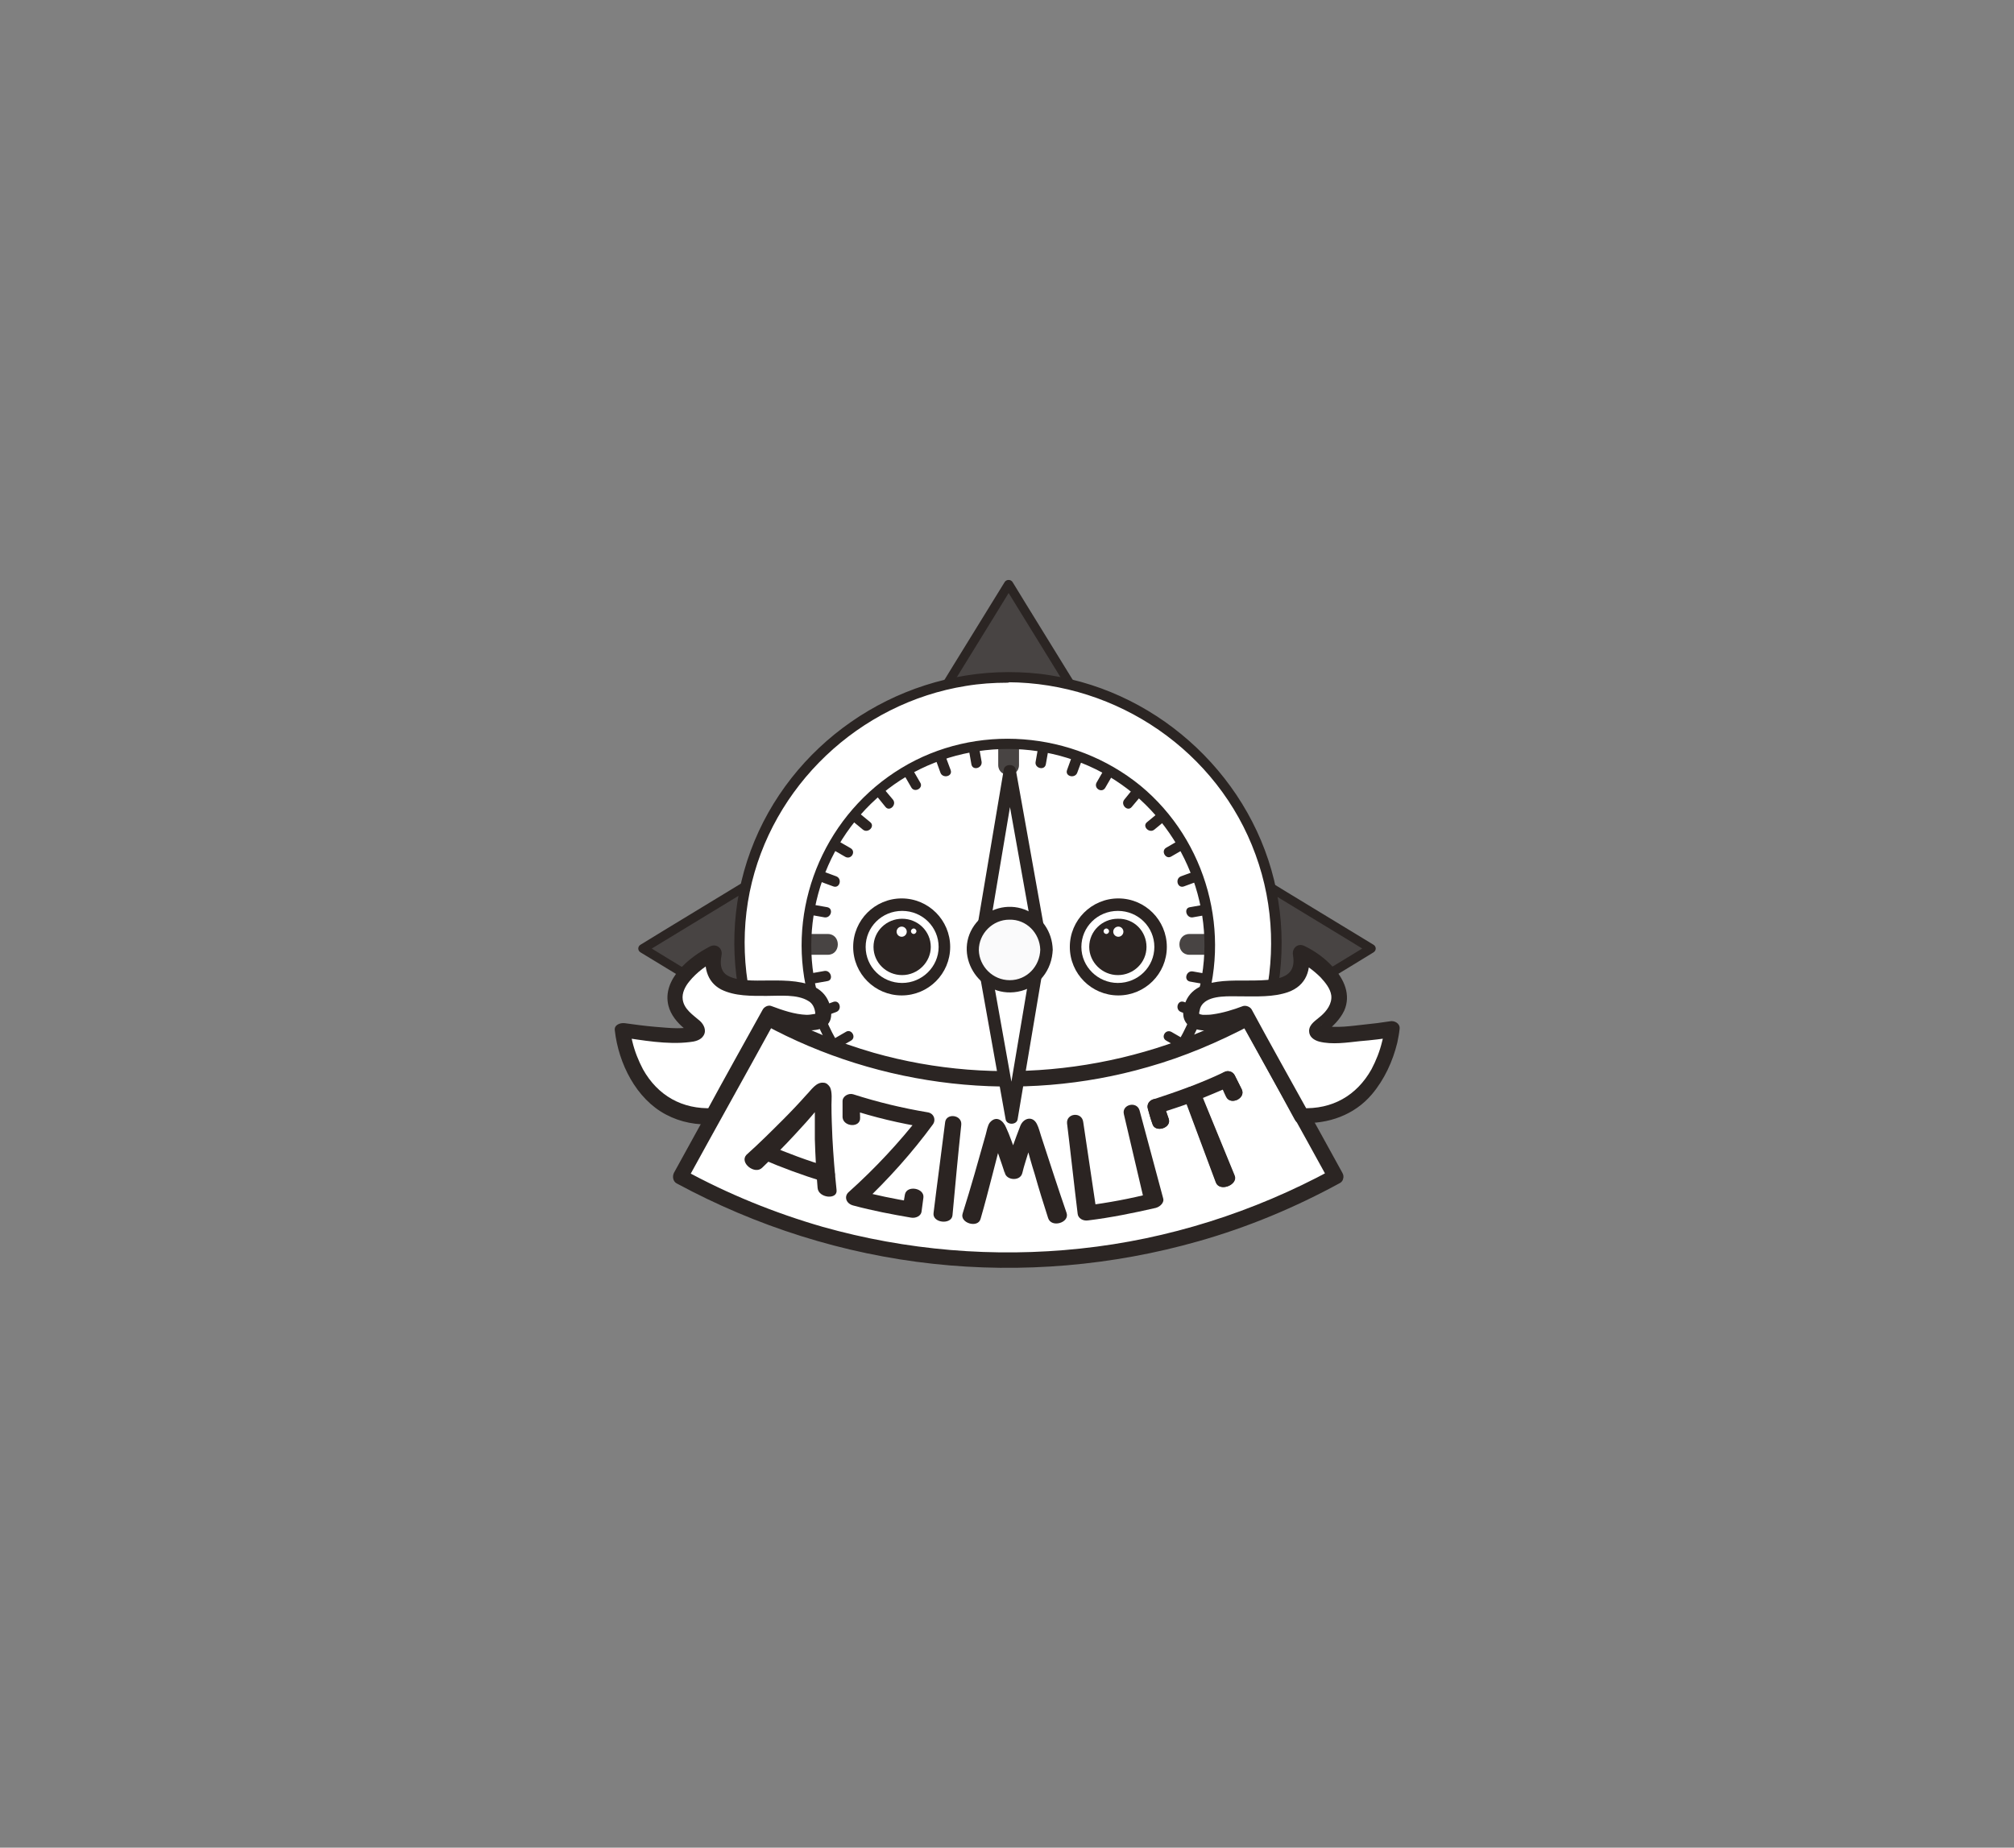<?xml version="1.0" encoding="utf-8"?>
<!-- Generator: Adobe Illustrator 27.5.0, SVG Export Plug-In . SVG Version: 6.00 Build 0)  -->
<svg version="1.1" id="Layer_1" xmlns="http://www.w3.org/2000/svg" xmlns:xlink="http://www.w3.org/1999/xlink" x="0px" y="0px"
	 viewBox="0 0 436 400" style="enable-background:new 0 0 436 400;" xml:space="preserve">
<rect x="0" y="0" width="436" height="400" fill="#808080" stroke="none"/>
<style type="text/css">
	.st0{clip-path:url(#SVGID_00000021092284378156320900000001256391089703832501_);}
	.st1{fill:#FFFFFF;}
	.st2{fill:#484443;}
	.st3{fill:#2B2422;}
	.st4{fill:#2B2523;}
	.st5{fill:#FAFAFB;}
</style>
<g>
	<defs>
		<rect id="SVGID_1_" x="133" y="125.5" width="170" height="149"/>
	</defs>
	<clipPath id="SVGID_00000062163188761285871070000015582119377221875381_">
		<use xlink:href="#SVGID_1_"  style="overflow:visible;"/>
	</clipPath>
	<g style="clip-path:url(#SVGID_00000062163188761285871070000015582119377221875381_);">
		<path class="st1" d="M263.8,204.4c0,25-20.4,45.2-45.5,45.2c-25.1,0-45.5-20.2-45.5-45.2c0-25,20.4-45.2,45.5-45.2
			C243.5,159.2,263.8,179.5,263.8,204.4z"/>
		<path class="st2" d="M216.1,160.4v5.2c0,2.9,4.5,2.9,4.5,0v-5.2C220.6,157.5,216.1,157.5,216.1,160.4z"/>
		<path class="st3" d="M209.4,160.4c0.3,1.7,0.6,3.4,0.9,5.1c0.3,1.4,2.4,0.8,2.2-0.6c-0.3-1.7-0.6-3.4-0.9-5.1
			C211.3,158.4,209.1,159,209.4,160.4z"/>
		<path class="st3" d="M201.8,162.4c0.6,1.6,1.2,3.2,1.8,4.9c0.5,1.3,2.7,0.8,2.2-0.6c-0.6-1.6-1.2-3.2-1.8-4.9
			C203.4,160.5,201.3,161,201.8,162.4z"/>
		<path class="st3" d="M194.7,166c0.9,1.5,1.7,3,2.6,4.5c0.7,1.2,2.7,0.1,1.9-1.1c-0.9-1.5-1.7-3-2.6-4.5
			C195.9,163.6,194,164.7,194.7,166z"/>
		<path class="st3" d="M188.4,170.7c1.1,1.3,2.2,2.6,3.3,4c0.9,1.1,2.5-0.5,1.6-1.6c-1.1-1.3-2.2-2.6-3.3-4
			C189.1,168,187.5,169.6,188.4,170.7z"/>
		<path class="st3" d="M182.8,176.3c1.3,1.1,2.7,2.2,4,3.3c1.1,0.9,2.7-0.7,1.6-1.6c-1.3-1.1-2.7-2.2-4-3.3
			C183.3,173.8,181.7,175.3,182.8,176.3z"/>
		<path class="st3" d="M178.5,182.9l4.5,2.6c1.3,0.7,2.4-1.2,1.1-1.9l-4.5-2.6C178.4,180.2,177.3,182.2,178.5,182.9z"/>
		<path class="st3" d="M175.5,190.1c1.6,0.6,3.3,1.2,4.9,1.8c1.4,0.5,2-1.7,0.6-2.2c-1.6-0.6-3.3-1.2-4.9-1.8
			C174.7,187.4,174.1,189.6,175.5,190.1z"/>
		<path class="st3" d="M173.4,197.7c1.7,0.3,3.4,0.6,5.1,0.9c1.4,0.2,2-1.9,0.6-2.2c-1.7-0.3-3.4-0.6-5.1-0.9
			C172.6,195.3,172,197.4,173.4,197.7z"/>
		<path class="st3" d="M173,205.5h5.2c1.4,0,1.5-2.2,0-2.2H173C171.6,203.3,171.6,205.5,173,205.5z"/>
		<path class="st3" d="M174,213.3c1.7-0.3,3.4-0.6,5.1-0.9c1.4-0.2,0.8-2.4-0.6-2.2c-1.7,0.3-3.4,0.6-5.1,0.9
			C172,211.4,172.6,213.6,174,213.3z"/>
		<path class="st3" d="M176.1,220.9c1.6-0.6,3.3-1.2,4.9-1.8c1.4-0.5,0.8-2.7-0.6-2.2c-1.6,0.6-3.3,1.2-4.9,1.8
			C174.1,219.2,174.7,221.4,176.1,220.9z"/>
		<path class="st3" d="M179.7,227.9c1.5-0.9,3-1.7,4.5-2.6c1.3-0.7,0.1-2.7-1.1-1.9c-1.5,0.9-3,1.7-4.5,2.6
			C177.3,226.7,178.4,228.6,179.7,227.9z"/>
		<path class="st3" d="M258.1,226c-1.5-0.9-3-1.7-4.5-2.6c-1.3-0.7-2.4,1.2-1.1,1.9c1.5,0.9,3,1.7,4.5,2.6
			C258.3,228.6,259.4,226.7,258.1,226z"/>
		<path class="st3" d="M261.2,218.7c-1.6-0.6-3.3-1.2-4.9-1.8c-1.4-0.5-2,1.7-0.6,2.2c1.6,0.6,3.3,1.2,4.9,1.8
			C262,221.4,262.6,219.2,261.2,218.7z"/>
		<path class="st3" d="M263.3,211.2c-1.7-0.3-3.4-0.6-5.1-0.9c-1.4-0.2-2,1.9-0.6,2.2c1.7,0.3,3.4,0.6,5.1,0.9
			C264.1,213.6,264.7,211.4,263.3,211.2z"/>
		<path class="st3" d="M263.6,203.3c-1.7,0-3.5,0-5.2,0c-1.4,0-1.5,2.2,0,2.2c1.7,0,3.5,0,5.2,0
			C265.1,205.5,265.1,203.3,263.6,203.3z"/>
		<path class="st3" d="M262.7,195.5c-1.7,0.3-3.4,0.6-5.1,0.9c-1.4,0.2-0.8,2.4,0.6,2.2c1.7-0.3,3.4-0.6,5.1-0.9
			C264.7,197.4,264.1,195.3,262.7,195.5z"/>
		<path class="st3" d="M260.6,187.9c-1.6,0.6-3.3,1.2-4.9,1.8c-1.4,0.5-0.8,2.7,0.6,2.2c1.6-0.6,3.3-1.2,4.9-1.8
			C262.6,189.6,262,187.4,260.6,187.9z"/>
		<path class="st3" d="M257,180.9c-1.5,0.9-3,1.7-4.5,2.6c-1.3,0.7-0.1,2.7,1.1,1.9c1.5-0.9,3-1.7,4.5-2.6
			C259.4,182.2,258.3,180.2,257,180.9z"/>
		<path class="st3" d="M252.3,174.7c-1.3,1.1-2.7,2.2-4,3.3c-1.1,0.9,0.5,2.5,1.6,1.6c1.3-1.1,2.7-2.2,4-3.3
			C255,175.3,253.4,173.8,252.3,174.7z"/>
		<path class="st3" d="M246.7,169.1c-1.1,1.3-2.2,2.6-3.3,4c-0.9,1.1,0.7,2.7,1.6,1.6c1.1-1.3,2.2-2.6,3.3-4
			C249.2,169.6,247.6,168,246.7,169.1z"/>
		<path class="st3" d="M240,164.9c-0.9,1.5-1.7,3-2.6,4.5c-0.7,1.3,1.2,2.4,1.9,1.1c0.9-1.5,1.7-3,2.6-4.5
			C242.7,164.7,240.7,163.6,240,164.9z"/>
		<path class="st3" d="M232.8,161.8c-0.6,1.6-1.2,3.2-1.8,4.9c-0.5,1.4,1.7,1.9,2.2,0.6c0.6-1.6,1.2-3.2,1.8-4.9
			C235.4,161.1,233.2,160.5,232.8,161.8z"/>
		<path class="st3" d="M225.1,159.8c-0.3,1.7-0.6,3.4-0.9,5.1c-0.3,1.4,1.9,2,2.2,0.6c0.3-1.7,0.6-3.4,0.9-5.1
			C227.6,159,225.4,158.4,225.1,159.8z"/>
		<path class="st2" d="M174,206.7h5.2c2.9,0,2.9-4.5,0-4.5H174C171.1,202.2,171.1,206.7,174,206.7z"/>
		<path class="st2" d="M262.7,202.2c-1.7,0-3.5,0-5.2,0c-2.9,0-2.9,4.5,0,4.5c1.7,0,3.5,0,5.2,0
			C265.6,206.7,265.6,202.2,262.7,202.2z"/>
		<path class="st2" d="M273.3,205.3V191l11.8,7.2l11.8,7.2l-11.8,7.2l-11.8,7.2V205.3z"/>
		<path class="st4" d="M274.3,205.3V191l-1.5,0.9c6.2,3.8,12.4,7.5,18.6,11.3c1.6,1,3.3,2,4.9,3v-1.7c-6.2,3.8-12.4,7.5-18.6,11.3
			c-1.6,1-3.3,2-4.9,3l1.5,0.9V205.3c0-1.3-2-1.3-2,0v14.3c0,0.8,0.9,1.3,1.5,0.9c6.2-3.8,12.4-7.5,18.6-11.3c1.6-1,3.3-2,4.9-3
			c0.7-0.4,0.7-1.3,0-1.7c-6.2-3.8-12.4-7.5-18.6-11.3c-1.6-1-3.3-2-4.9-3c-0.7-0.4-1.5,0.1-1.5,0.9v14.3
			C272.3,206.6,274.3,206.6,274.3,205.3L274.3,205.3z"/>
		<path class="st2" d="M162.7,205.4v-14.3l-11.8,7.2l-11.8,7.2l11.8,7.2l11.8,7.2V205.4z"/>
		<path class="st4" d="M163.7,205.4v-14.3c0-0.8-0.9-1.3-1.5-0.9c-6.2,3.8-12.4,7.5-18.6,11.3c-1.6,1-3.3,2-4.9,3
			c-0.7,0.4-0.7,1.3,0,1.7c6.2,3.8,12.4,7.5,18.6,11.3c1.6,1,3.3,2,4.9,3c0.7,0.4,1.5-0.1,1.5-0.9V205.4c0-1.3-2-1.3-2,0v14.3
			l1.5-0.9c-6.2-3.8-12.4-7.5-18.6-11.3c-1.6-1-3.3-2-4.9-3v1.7c6.2-3.8,12.4-7.5,18.6-11.3c1.6-1,3.3-2,4.9-3l-1.5-0.9v14.3
			C161.7,206.7,163.7,206.7,163.7,205.4L163.7,205.4z"/>
		<path class="st2" d="M218.3,149.9h14.4l-7.2-11.7l-7.2-11.7l-7.2,11.7l-7.2,11.7H218.3z"/>
		<path class="st4" d="M218.3,150.9h14.4c0.8,0,1.3-0.9,0.9-1.5c-3.8-6.2-7.6-12.3-11.4-18.5c-1-1.6-2-3.3-3-4.9
			c-0.4-0.6-1.3-0.6-1.7,0c-3.8,6.2-7.6,12.3-11.4,18.5c-1,1.6-2,3.3-3,4.9c-0.4,0.7,0.1,1.5,0.9,1.5H218.3c1.3,0,1.3-2,0-2h-14.4
			l0.9,1.5c3.8-6.2,7.6-12.3,11.4-18.5c1-1.6,2-3.3,3-4.9h-1.7c3.8,6.2,7.6,12.3,11.4,18.5c1,1.6,2,3.3,3,4.9l0.9-1.5h-14.4
			C217,148.9,217,150.9,218.3,150.9L218.3,150.9z"/>
		<path class="st1" d="M218.2,146.6c-32.1,0-58.2,25.9-58.2,57.8c0,31.9,26,57.8,58.2,57.8c32.1,0,58.2-25.9,58.2-57.8
			C276.4,172.5,250.3,146.6,218.2,146.6z M218.2,247.9c-24.1,0-43.7-19.5-43.7-43.5c0-24,19.6-43.5,43.7-43.5
			c24.1,0,43.7,19.5,43.7,43.5C261.9,228.4,242.4,247.9,218.2,247.9z"/>
		<path class="st4" d="M218.2,145.5c-24.7,0.1-47.2,15.7-55.7,38.7c-8.6,23.2-1.1,50.2,18.2,65.8c19.2,15.6,47.1,17.6,68.3,4.8
			c21.2-12.8,32.2-38,27.3-62.1c-4.8-23.8-24.8-42.8-48.9-46.5C224.4,145.7,221.3,145.5,218.2,145.5c-1.4,0-1.5,2.2,0,2.2
			c23.7,0.1,45.5,15,53.6,37.3c8.2,22.4,1.1,48-17.3,63.2c-18.5,15.2-45.4,17.1-65.9,4.7c-20.3-12.3-31-36.6-26.3-59.8
			c4.7-22.9,23.7-40.9,46.8-44.6c3-0.5,6-0.7,9-0.7C219.7,147.7,219.7,145.5,218.2,145.5L218.2,145.5z"/>
		<path class="st4" d="M218.2,246.8c-17.6-0.1-33.9-11.2-40-27.7c-6.2-16.7-0.9-35.9,12.8-47.3c13.7-11.4,33.8-12.8,49.1-3.7
			c15.3,9.1,23.4,27.4,19.8,44.8c-3.5,17.1-17.6,30.5-35,33.3C222.8,246.6,220.5,246.8,218.2,246.8c-1.4,0-1.5,2.2,0,2.2
			c18.7-0.1,35.7-11.9,42.2-29.3c6.4-17.5,0.9-37.7-13.5-49.6c-14.6-11.9-35.7-13.6-51.8-3.8c-16,9.7-24.4,28.7-20.7,47
			c3.7,18.3,18.7,32.4,37,35.2c2.3,0.4,4.6,0.5,7,0.5C219.7,249,219.7,246.8,218.2,246.8L218.2,246.8z"/>
		<path class="st1" d="M289.1,254.7c-44.2,24.1-97.7,24.1-141.9,0c6.3-11.5,12.7-22.9,19-34.4c32.3,17.7,71.5,17.7,103.8,0
			C276.4,231.8,282.7,243.2,289.1,254.7L289.1,254.7z"/>
		<path class="st4" d="M288.2,253.3c-16.8,9.1-35.3,15-54.3,17c-18.7,2-37.7,0.4-55.8-4.7c-10.4-3-20.5-7.1-30-12.3l0.6,2.3
			c6.3-11.5,12.7-22.9,19-34.4l-2.3,0.6c25.2,13.7,55.4,17.2,83.1,9.2c7.8-2.2,15.3-5.4,22.5-9.2l-2.3-0.6
			c6.3,11.5,12.7,22.9,19,34.4c1,1.9,4,0.2,2.9-1.7c-6.3-11.5-12.7-22.9-19-34.4c-0.4-0.8-1.5-1-2.3-0.6
			c-24.4,13.2-53.5,16.6-80.2,9c-7.6-2.2-15-5.2-21.9-9c-0.8-0.4-1.9-0.2-2.3,0.6c-6.3,11.5-12.7,22.9-19,34.4
			c-0.4,0.8-0.2,1.9,0.6,2.3c17.2,9.3,36.1,15.3,55.5,17.4c19.2,2.1,38.9,0.4,57.5-4.9c10.6-3,20.9-7.3,30.6-12.6
			C291.8,255.1,290.1,252.2,288.2,253.3L288.2,253.3z"/>
		<path class="st1" d="M154.3,241.5c-17.6,1-19.6-18.6-19.6-18.6s20.9,3.2,15.4-0.8c-10.9-8,4.5-15.7,4.5-15.7
			c-2.6,13.3,19.9,3.4,23.2,10.9c3.4,7.9-11.2,2.2-11.2,2.2L154.3,241.5L154.3,241.5z"/>
		<path class="st4" d="M154.3,239.9c-6.6,0.3-11.9-2.7-15.1-8.4c-1-1.9-1.8-3.9-2.3-6c-0.2-0.7-0.3-1.4-0.5-2.2c0-0.2,0-0.4-0.1-0.6
			c0.2,0.5,0,0.4,0,0.2l-2.1,1.6c4.9,0.7,10.2,1.7,15.1,1.1c1.1-0.1,2.4-0.4,3-1.4c0.7-1.1,0.1-2.4-0.8-3.2
			c-1.5-1.3-3.4-2.5-3.7-4.6c-0.2-1.4,0.5-2.8,1.4-3.9c1.6-2,3.9-3.7,6.2-4.8l-2.5-1.9c-0.6,3.3,0,6.7,3.2,8.4
			c3,1.5,6.6,1.4,9.9,1.4c2.8,0,6.6-0.4,9,1.1c0.9,0.5,1.4,1.5,1.5,2.7c0,0,0,0.1-0.1,0.1c-0.7,0.1-1.1,0.2-1.8,0.2
			c-2.6-0.1-5.2-1-7.6-1.9c-0.7-0.3-1.6,0.2-1.9,0.8c-4.1,7.4-8.2,14.7-12.2,22.1c-1,1.9,1.9,3.6,2.9,1.7
			c4.1-7.4,8.2-14.7,12.2-22.1l-1.9,0.8c3.6,1.4,15.3,4.8,13.7-2.9c-1.6-7.7-12.5-5.5-18.2-6c-1.5-0.1-3.3-0.4-4.4-1.2
			c-1.3-1-1.3-2.6-1-4.2c0.3-1.5-1.1-2.6-2.5-1.9c-4.5,2.3-10.4,7.1-9,12.8c0.5,2,1.9,3.7,3.5,5c0.3,0.3,0.9,0.7,1.1,0.9
			c0.3,0.3,0.2,0.2,0.2,0.2c-0.1,0.1,0-1,0.2-1.3c0.1-0.2,0.4-0.2,0-0.1c-0.8,0.1-2,0.2-3.1,0.2c-1.6,0-3.2-0.2-4.7-0.3
			c-2.4-0.2-4.5-0.5-6.7-0.8c-1-0.1-2.3,0.4-2.1,1.6c0.8,7.1,4.6,14.8,11.1,18.2c3.2,1.7,6.7,2.3,10.3,2.1
			C156.5,243.1,156.5,239.8,154.3,239.9z"/>
		<path class="st1" d="M281.7,241.4c17.6,1,19.6-18.6,19.6-18.6s-20.9,3.2-15.4-0.8c10.9-8-4.5-15.7-4.5-15.7
			c2.6,13.3-19.9,3.4-23.2,10.9c-3.4,7.9,11.2,2.2,11.2,2.2L281.7,241.4L281.7,241.4z"/>
		<path class="st4" d="M281.7,243.1c5.8,0.3,11.5-1.7,15.3-6.2c2.7-3.2,4.5-7.1,5.5-11.2c0.2-1,0.4-2,0.5-3c0.1-1.2-1.2-1.8-2.1-1.6
			c-1.9,0.3-3.5,0.5-5.5,0.7c-2.8,0.3-5.9,0.8-8.8,0.3c0.3,0-0.3-0.1-0.3-0.1c-0.3,0-0.1-0.1-0.1,0c0,0,0.3,0.3,0.4,0.4
			c0.2,0.4,0,0.7,0.1,1.1c0,0.1-0.2,0.2,0.1,0c1.6-1.1,3.3-2.8,4.2-4.7c1.5-3.4,0-6.8-2.4-9.4c-1.7-1.9-3.9-3.5-6.2-4.6
			c-1.4-0.7-2.7,0.4-2.5,1.9c0.6,3.4-1,4.8-4.2,5.3c-3.6,0.5-7.3,0.1-10.9,0.4c-3.2,0.3-6.7,1.1-8.1,4.4c-0.7,1.6-0.9,3.6,0.3,4.9
			c1.1,1.1,2.7,1.4,4.2,1.4c3-0.1,6-1,8.8-2l-1.9-0.8c4.1,7.4,8.2,14.7,12.2,22.1c1,1.9,4,0.2,2.9-1.7c-4.1-7.4-8.2-14.7-12.2-22.1
			c-0.3-0.6-1.2-1-1.9-0.8c-2.1,0.8-4.4,1.5-6.6,1.8c-0.6,0.1-1.3,0.1-1.9,0.1c-0.2,0-0.4,0-0.7-0.1c-0.1,0-0.4-0.2-0.3-0.1
			c0.1,0,0,0,0,0c0-0.2,0-0.4,0.1-0.7c0.1-0.7,0.4-1.2,0.8-1.6c1.8-1.8,5.7-1.5,8.2-1.5c3.3,0,6.9,0.2,10.1-0.9
			c4-1.4,5.2-4.9,4.4-8.9c-0.8,0.6-1.7,1.3-2.5,1.9c1.9,1,3.7,2.3,5.2,3.8c1,1.1,2.1,2.4,2.3,3.9c0.2,1.8-1,3.4-2.3,4.5
			c-1,0.9-2.5,1.7-2.5,3.2c0,1.3,1.1,2,2.2,2.3c2.8,0.7,6,0.2,8.8-0.1c2.5-0.2,5-0.5,7.5-0.9l-2.1-1.6c0,0.2-0.2,0.3,0-0.2
			c-0.1,0.2-0.1,0.4-0.1,0.6c-0.1,0.7-0.3,1.4-0.5,2.2c-0.5,2.1-1.3,4.1-2.3,6c-3.2,5.7-8.5,8.7-15.1,8.4
			C279.5,239.6,279.5,243,281.7,243.1L281.7,243.1z"/>
		<path class="st3" d="M164.9,250.9c4.4,1.9,8.8,3.5,13.3,4.9c2.6,0.8,3.6-2.4,1.1-3.2c-4.4-1.3-8.7-2.9-12.9-4.7
			C163.9,246.8,162.4,249.8,164.9,250.9z"/>
		<path class="st3" d="M165,252.8c2.4-2.3,4.8-4.7,7.1-7.2c1.6-1.7,3.2-3.5,4.7-5.3c0.7-0.8,1.5-2,2.3-2.7c-0.4,0.1-0.9,0.2-1.3,0.3
			c0.1,0,0.1,0,0.2,0c-0.5-0.3-1-0.7-1.5-1.1c-0.3-0.6-0.1-0.2-0.1,0.3c0,0.7,0,1.5,0,2.2c0,2.4,0,4.9,0,7.3
			c0.1,3.5,0.3,7.1,0.6,10.6c0.2,2.2,4.4,2.6,4.1,0.4c-0.4-3.8-0.7-7.5-0.9-11.3c-0.1-2.4-0.2-4.7-0.2-7.1c0-1.1,0.2-2.7-0.3-3.8
			c-0.3-0.5-0.8-1-1.4-1c-1.6-0.2-2.7,1.6-3.7,2.6c-1.6,1.8-3.3,3.6-5,5.3c-2.6,2.6-5.2,5.2-8,7.7C160,251.7,163.4,254.4,165,252.8
			L165,252.8z"/>
		<path class="st3" d="M204.6,243c-0.8,6.5-1.7,13-2.5,19.6c-0.3,2.2,3.9,2.6,4.1,0.5c0.6-6.5,1.2-13.1,1.9-19.6
			C208.3,241.3,204.8,240.9,204.6,243z"/>
		<path class="st3" d="M230.9,262.6c-1.9-5.5-3.7-11.1-5.5-16.6c-0.3-0.9-0.5-1.8-0.9-2.6c-0.9-1.9-2.9-1.4-3.6,0.3
			c-1.2,3.1-2.4,6.4-3.3,9.6c1.3,0.2,2.5,0.3,3.8,0.4c0-1.4-1-2.9-1.5-4.2c-0.7-1.8-1.3-3.7-2.1-5.4c-0.6-1.5-2.1-2.7-3.5-1.1
			c-0.5,0.6-0.7,1.9-0.9,2.6c-1.6,5.7-3.2,11.4-5,17.1c-0.7,2.1,3.4,3.3,3.9,1.1c0.9-3.1,1.7-6.2,2.5-9.3c0.6-2.2,1.1-4.4,1.7-6.6
			c0.2-0.8,0.4-1.6,0.6-2.5c0.1-0.3,0.1-0.5,0.2-0.8c0.2-0.5-0.3,0.4-0.7,0.6c-0.5,0-0.9,0.1-1.4,0.1c-0.8-0.8-1.1-1-0.9-0.6
			c0.1,0.1,0.1,0.2,0,0c0.1,0.4,0.3,0.7,0.4,1.1c0.4,1,0.7,2.1,1.1,3.1c0.4,1.1,0.7,2.1,1.1,3.2c0.1,0.4,0.3,0.8,0.4,1.2
			c0.1,0.2,0.2,1,0.2,0.3c0,1.9,3.3,2.3,3.8,0.4c0.4-1.7,1-3.4,1.5-5.1c0.3-1,0.6-2.1,1-3.1c0.1-0.4,0.2-0.7,0.4-1.1
			c0.1-0.3-0.1,0.1,0.1-0.2c-0.3,0.3-0.7,0.5-1,0.8c0,0,0,0,0,0c-0.5,0-0.9-0.1-1.4-0.1c-0.3-0.2-0.8-0.9-0.7-0.7
			c0.1,0.2,0.2,0.5,0.2,0.7c0.2,0.8,0.5,1.6,0.7,2.4c0.6,2.2,1.2,4.4,1.9,6.6c0.9,3.2,1.9,6.4,2.9,9.5
			C227.6,265.9,231.6,264.7,230.9,262.6L230.9,262.6z"/>
		<path class="st3" d="M256.3,237.5c2.3,6.2,4.6,12.3,6.9,18.5c0.8,2.1,4.8,0.5,4-1.5c-2.5-6.1-5-12.2-7.5-18.3
			C258.9,234.2,255.6,235.4,256.3,237.5L256.3,237.5z"/>
		<path class="st3" d="M253,242.2c-0.4-1.1-0.7-2.1-1.1-3.2c-0.4,0.7-0.8,1.4-1.2,2.1c2.5-0.8,5-1.6,7.4-2.5c2.2-0.9,0.9-4-1.2-3.1
			c-2.4,0.9-4.8,1.7-7.2,2.5c-0.9,0.3-1.5,1.2-1.2,2.1c0.3,1.1,0.6,2.2,1,3.3C250.1,245.3,253.7,244.2,253,242.2L253,242.2z"/>
		<path class="st3" d="M253,242.2c-0.4-1.1-0.7-2.1-1.1-3.2c-0.7-2-4-1.1-3.4,1c0.3,1.1,0.6,2.2,1,3.3
			C250.1,245.3,253.7,244.2,253,242.2L253,242.2z"/>
		<path class="st3" d="M256.4,237.5c2.3,6.2,4.6,12.3,6.9,18.5c0.8,2.1,4.8,0.5,4-1.5c-2.5-6.1-5-12.2-7.5-18.3
			C259,234.2,255.7,235.5,256.4,237.5L256.4,237.5z"/>
		<path class="st3" d="M268.8,235.8c-0.5-1-1-2-1.5-3c-0.4-0.8-1.5-1.2-2.3-0.7c-2.3,1.1-4.7,2.1-7,3c-2.1,0.8-1,4,1.2,3.1
			c2.4-1,4.9-2,7.3-3.1c-0.8-0.2-1.6-0.5-2.4-0.8c0.5,1,0.9,2.1,1.4,3.1C266.3,239.4,269.8,237.8,268.8,235.8L268.8,235.8z"/>
		<path class="st3" d="M268.8,235.8c-0.5-1-1-2-1.5-3c-1-1.9-4.1-0.4-3.3,1.5c0.5,1,0.9,2.1,1.4,3.1
			C266.3,239.4,269.8,237.8,268.8,235.8L268.8,235.8z"/>
		<path class="st3" d="M186.2,242c0-1.1-0.1-2.3-0.1-3.4c-0.8,0.5-1.5,1-2.3,1.5c5.5,1.8,11,3.1,16.6,4c-0.4-0.9-0.7-1.8-1.1-2.7
			c-4.6,5.9-9.8,11.5-15.6,16.7c-1,0.9-0.6,2.5,1.1,2.9c4.1,1.1,8.3,1.9,12.4,2.6c1.1,0.2,2.2-0.4,2.3-1.3c0.1-1,0.3-2,0.4-3
			c0.3-2.1-3.6-2.8-4-0.7c-0.2,1-0.3,2-0.5,2.9c0.8-0.4,1.6-0.9,2.3-1.3c-4.1-0.6-8.1-1.5-12.1-2.5c0.4,1,0.7,1.9,1.1,2.9
			c5.7-5.4,10.8-11.1,15.2-17.1c0.8-1,0.3-2.5-1.1-2.7c-5.4-0.9-10.8-2.2-16.1-3.9c-1-0.3-2.3,0.4-2.3,1.5c0,1.1,0,2.3,0,3.5
			C182.6,244,186.3,244.2,186.2,242L186.2,242z"/>
		<path class="st3" d="M231,243.2c0.8,6.5,1.5,13.1,2.3,19.6c0.1,0.9,1.1,1.6,2.3,1.4c4.9-0.6,9.8-1.6,14.6-2.7
			c1.1-0.3,1.9-1.3,1.6-2.1c-1.7-6.3-3.4-12.7-5.1-19c-0.6-2.1-3.9-1.3-3.4,0.8c1.5,6.4,3,12.8,4.5,19.2c0.6-0.7,1.1-1.4,1.6-2.1
			c-4.7,1.2-9.5,2.1-14.3,2.7c0.8,0.5,1.5,0.9,2.3,1.4c-1-6.5-1.9-13-2.9-19.5C234.2,240.6,230.8,241,231,243.2L231,243.2z"/>
		<path class="st1" d="M218.8,203.9l6.6,0l-3.2,19l-3.2,19l-3.4-19l-3.4-19L218.8,203.9z"/>
		<path class="st4" d="M218.8,205.3c2.2,0,4.4,0,6.6,0l-1.3-1.7c-1.7,10.1-3.4,20.2-5.1,30.3c-0.4,2.6-0.9,5.2-1.3,7.8h2.6
			c-1.8-10.1-3.6-20.1-5.4-30.2c-0.5-2.6-0.9-5.2-1.4-7.8l-1.3,1.7C214.4,205.3,216.6,205.3,218.8,205.3c1.7,0,1.7-2.7,0-2.7
			c-2.2,0-4.4,0-6.6,0c-0.9,0-1.5,0.9-1.3,1.7c1.8,10.1,3.6,20.1,5.4,30.2c0.5,2.6,0.9,5.2,1.4,7.8c0.2,1.3,2.4,1.3,2.6,0
			c1.7-10.1,3.4-20.2,5.1-30.3c0.4-2.6,0.9-5.2,1.3-7.8c0.1-0.8-0.4-1.7-1.3-1.7c-2.2,0-4.4,0-6.6,0
			C217,202.6,217,205.3,218.8,205.3z"/>
		<path class="st1" d="M218.8,204.9l6.6,0l-3.4-19l-3.4-19l-3.2,19l-3.2,19L218.8,204.9z"/>
		<path class="st4" d="M218.8,206.3c2.2,0,4.4,0,6.6,0c0.9,0,1.5-0.9,1.3-1.7c-1.8-10.1-3.6-20.1-5.4-30.2c-0.5-2.6-0.9-5.2-1.4-7.8
			c-0.2-1.3-2.4-1.3-2.6,0c-1.7,10.1-3.4,20.2-5.1,30.3c-0.4,2.6-0.9,5.2-1.3,7.8c-0.1,0.8,0.4,1.7,1.3,1.7
			C214.4,206.3,216.6,206.3,218.8,206.3c1.7,0,1.7-2.7,0-2.7c-2.2,0-4.4,0-6.6,0l1.3,1.7c1.7-10.1,3.4-20.2,5.1-30.3
			c0.4-2.6,0.9-5.2,1.3-7.8h-2.6c1.8,10.1,3.6,20.1,5.4,30.2c0.5,2.6,0.9,5.2,1.4,7.8l1.3-1.7c-2.2,0-4.4,0-6.6,0
			C217,203.6,217,206.3,218.8,206.3z"/>
		<path class="st5" d="M226.5,205.6c0,4.4-3.5,8-7.9,8c-4.4,0-8-3.5-8-7.9c0-4.4,3.5-8,7.9-8C222.9,197.7,226.5,201.2,226.5,205.6
			L226.5,205.6z"/>
		<path class="st4" d="M225.2,205.6c-0.1,3.6-2.9,6.6-6.6,6.6s-6.6-3-6.7-6.5c0-3.6,3-6.6,6.6-6.6C222.2,199,225.1,202,225.2,205.6
			c0.1,1.7,2.8,1.7,2.7,0c-0.1-3.9-2.4-7.3-6.1-8.7c-3.7-1.4-7.9-0.2-10.4,2.8c-5.5,6.6,0.5,16.5,8.9,15c4.5-0.8,7.5-4.7,7.6-9.2
			C227.9,203.9,225.2,203.9,225.2,205.6L225.2,205.6z"/>
		<path class="st3" d="M184.7,205c0,5.8,4.7,10.5,10.5,10.5c5.8,0,10.5-4.7,10.5-10.5c0-5.8-4.7-10.5-10.5-10.5
			C189.4,194.5,184.7,199.2,184.7,205z"/>
		<path class="st1" d="M187.4,205c0,4.3,3.5,7.8,7.9,7.8c4.3,0,7.9-3.5,7.9-7.8s-3.5-7.8-7.9-7.8C190.9,197.2,187.4,200.7,187.4,205
			z"/>
		<path class="st3" d="M189.1,205c0,3.4,2.8,6.1,6.2,6.1s6.2-2.8,6.2-6.1c0-3.4-2.8-6.1-6.2-6.1S189.1,201.6,189.1,205z"/>
		<path class="st1" d="M196.3,201.7c0,0.6-0.5,1.1-1.1,1.1s-1.1-0.5-1.1-1.1c0-0.6,0.5-1.1,1.1-1.1S196.3,201.1,196.3,201.7z"/>
		<path class="st1" d="M198.4,201.6c0,0.3-0.3,0.6-0.6,0.6c-0.3,0-0.6-0.3-0.6-0.6s0.3-0.6,0.6-0.6
			C198.1,201,198.4,201.3,198.4,201.6z"/>
		<path class="st3" d="M252.6,205c0,5.8-4.7,10.5-10.5,10.5c-5.8,0-10.5-4.7-10.5-10.5c0-5.8,4.7-10.5,10.5-10.5
			C247.9,194.5,252.6,199.2,252.6,205z"/>
		<path class="st1" d="M249.9,205c0,4.3-3.5,7.8-7.9,7.8c-4.3,0-7.9-3.5-7.9-7.8s3.5-7.8,7.9-7.8C246.4,197.2,249.9,200.7,249.9,205
			z"/>
		<path class="st3" d="M248.2,205c0,3.4-2.8,6.1-6.2,6.1c-3.4,0-6.2-2.8-6.2-6.1c0-3.4,2.8-6.1,6.2-6.1
			C245.5,198.8,248.2,201.6,248.2,205z"/>
		<path class="st1" d="M241,201.7c0,0.6,0.5,1.1,1.1,1.1c0.6,0,1.1-0.5,1.1-1.1c0-0.6-0.5-1.1-1.1-1.1
			C241.5,200.6,241,201.1,241,201.7z"/>
		<path class="st1" d="M238.9,201.6c0,0.3,0.3,0.6,0.6,0.6c0.3,0,0.6-0.3,0.6-0.6s-0.3-0.6-0.6-0.6
			C239.2,201,238.9,201.3,238.9,201.6z"/>
	</g>
</g>
</svg>
